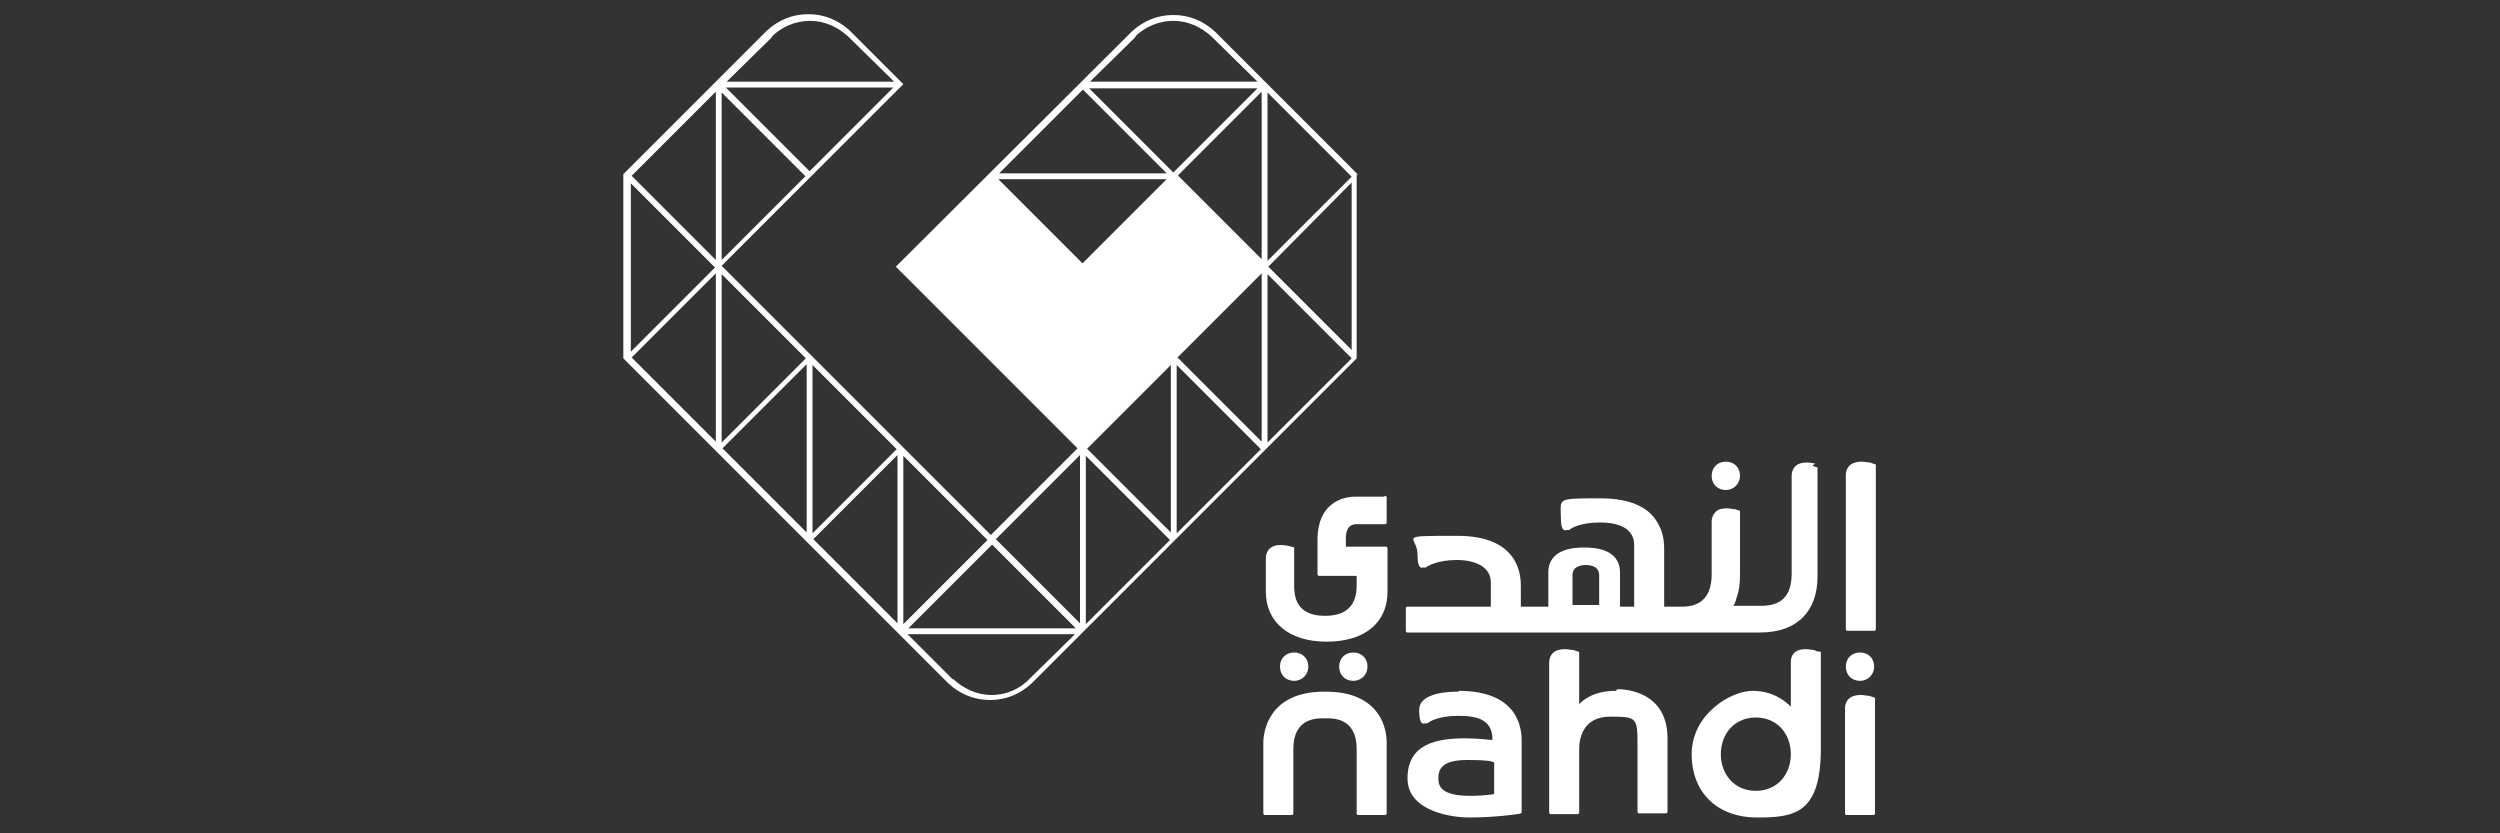 <?xml version="1.0" encoding="UTF-8"?>
<svg id="Layer_1" xmlns="http://www.w3.org/2000/svg" version="1.1" viewBox="0 0 300 100">
  <rect x="0" y="0" width="300" height="100" fill="#333333" stroke="none"/>
  <!-- Generator: Adobe Illustrator 29.1.0, SVG Export Plug-In . SVG Version: 2.1.0 Build 142)  -->
  <defs>
    <style>
      .st0 {
        fill: #fff;
      }
    </style>
  </defs>
  <polygon class="st0" points="140.8 21.1 129.9 32 119 21.1 108.1 32 129.9 53.9 151.7 32 140.8 21.1"/>
  <path class="st0" d="M163,21l-17.2-17.2h0c-1.4-1.3-3.1-2-5-2s-3.6.7-5,2l-28.3,28.2,21.8,21.8-10.4,10.4-32.3-32.3,21.8-21.8-6.4-6.4c-1.4-1.3-3.1-2-5-2s-3.6.7-5,2l-17.2,17.2v22.1l39,39h0c1.4,1.3,3.1,2,5,2s3.6-.7,5-2l39-39v-22.1ZM86.6,53v-20.1l10.1,10.1-10.1,10.1ZM96.7,21.1l-10.1,10.1V11.1l10.1,10.1ZM96.8,43.8v20.1l-10.1-10.1,10.1-10.1ZM97.5,63.9v-20.1l10.1,10.1-10.1,10.1ZM107.7,54.7v20.1l-10.1-10.1,10.1-10.1ZM119,65.3l10.1,10.1h-20.1l10.1-10.1ZM130.8,10.6h20.1l-10.1,10.1-10.1-10.1ZM130.4,53.9l10.1-10.1v20.1l-10.1-10.1ZM141.3,21.1l10.1-10.1v20.1l-10.1-10.1ZM130.3,54.7l10.1,10.1-10.1,10.1v-20.1ZM141.2,43.8l10.1,10.1-10.1,10.1v-20.1ZM151.4,53l-10.1-10.1,10.1-10.1v20.1ZM162.3,42.1l-10.1-10.1h0s10-10.1,10-10.1v20.1ZM152.1,31.2V11.1l10.1,10.1-10.1,10.1ZM136.2,4.4c1.2-1.2,2.9-1.9,4.6-1.9s3.3.7,4.6,1.9l5.5,5.4h-20.1l5.5-5.4ZM129.9,10.7l10.1,10.1h-20.1l10.1-10.1ZM140,21.5l-10.1,10.1-10.1-10.1h20.1ZM119,21.6l10.9,10.9,10.9-10.9,10.4,10.4-21.3,21.3-21.3-21.3,10.4-10.4ZM129.6,54.7v20.1l-10.1-10.1h0,0l10.1-10.1ZM108.4,74.8v-20.1l10.1,10.1-10.1,10.1ZM97.2,20.6l-10.1-10.1h20.1l-10.1,10.1ZM92.6,4.4c1.2-1.2,2.9-1.9,4.6-1.9s3.3.7,4.6,1.9l5.5,5.4h-20.1l5.5-5.4ZM85.9,11.1v20.1l-10.1-10.1,10.1-10.1ZM75.7,42.1v-20.1l10.1,10.1-10.1,10.1ZM85.9,32.9h0v20.1l-10.1-10.1,10.1-10.1ZM123.7,81.4h-.1c-1.2,1.3-2.9,2-4.6,2s-3.3-.7-4.6-1.9h-.1c0,0-5.4-5.4-5.4-5.4h20.1l-5.4,5.3ZM152.1,53v-20.1l10.1,10.1-10.1,10.1Z"/>
  <path class="st0" d="M166.1,59.6h-3.5c-.7,0-4.5.2-4.5,5.2v4.1c0,0,0,.2.2.2h4.5v1.1c0,1.2-.2,3.7-3.8,3.7s-3.7-2.5-3.7-3.7v-4.3c0,0,0-.1,0-.2,0,0-.8-.3-1.6-.3-1.6,0-1.8,1.1-1.8,1.6v4c0,3.6,2.7,6,7.3,6s7.3-2.3,7.3-6v-5.2c0,0,0-.2-.2-.2h-4.8s0-.5,0-.9c0-.7.1-1.8,1.3-1.8h3.4c0,0,.2,0,.2-.2v-3c0,0,0-.2-.2-.2"/>
  <path class="st0" d="M221.7,75.7h3.2c0,0,.2,0,.2-.2v-19.7c0,0,0-.1-.1-.1-.1,0-.3-.1-.6-.2-.3,0-.6-.1-1-.1-1.7,0-1.9,1.1-1.9,1.6v18.5c0,0,0,.2.2.2"/>
  <path class="st0" d="M217.8,55.6c-.3,0-.6-.1-1-.1-1.6,0-1.8,1.1-1.8,1.6v11.7c0,2.9-1.4,3.9-3.7,3.9h-3.3c.2-.3.3-.6.4-1,.3-.8.4-1.7.4-2.7v-7.6c0,0,0-.1,0-.1,0,0-.3-.1-.6-.2-.3,0-.6-.1-1-.1-.5,0-1,.1-1.3.4-.3.3-.5.7-.5,1.2v6.3c0,3.2-1.8,3.9-3.6,3.9h-2.1v-6.9c0-1.1-.2-2.1-.6-2.8-.4-.8-1.6-3.3-7-3.3s-4.8,0-4.8,2.2.7,1.5.8,1.6c0,0,.1,0,.2,0,.2-.2,1.3-.9,3.7-.9,3.9,0,4.1,2,4.1,2.7v7.4s-1.7,0-1.7,0v-4.1c0-2.9-3.2-3-4.3-3s-4.3.1-4.3,3v4.1h-3.3v-2.4c0-1.1,0-6.1-7.6-6.1s-4.8,0-4.8,2.2.7,1.5.8,1.6c0,0,.1,0,.2,0,.2-.2,1.5-.9,3.7-.9s4.1.8,4.1,2.7v2.9h-10c0,0-.2,0-.2.2v2.7c0,0,0,.2.2.2,0,0,42.3,0,42.3,0,4.6,0,6.9-2.7,6.9-6.7v-13c0,0,0-.1,0-.1,0,0-.3-.1-.6-.2M191.9,69v3.6h-3.2v-3.6c0-1.2,1.4-1.2,1.6-1.2s1.6,0,1.6,1.2"/>
  <path class="st0" d="M208.8,57.1c0,.9-.7,1.7-1.7,1.7s-1.7-.7-1.7-1.7.7-1.7,1.7-1.7,1.7.7,1.7,1.7"/>
  <path class="st0" d="M164.1,80c0,.9-.7,1.7-1.7,1.7s-1.7-.7-1.7-1.7.7-1.7,1.7-1.7,1.7.7,1.7,1.7"/>
  <path class="st0" d="M157,80c0,.9-.7,1.7-1.7,1.7s-1.7-.7-1.7-1.7.7-1.7,1.7-1.7,1.7.7,1.7,1.7"/>
  <path class="st0" d="M175.1,83c-.9,0-4.8,0-4.8,2.2s.7,1.5.8,1.6c0,0,.1,0,.2,0,.2-.2,1.3-.9,3.7-.9s4.1.5,4.1,2.9c-.3,0-1.6-.2-3.3-.2-3.3,0-6.9.6-6.9,4.8s5.9,4.7,7.3,4.7c3.2,0,6.1-.4,6.3-.5,0,0,.1,0,.1-.2v-8.4c0-1.1,0-6.1-7.6-6.1M176.4,95.5c-3.5,0-3.8-1.2-3.8-2.1,0-1.4.8-2.2,3.5-2.2s3,.2,3.2.3v3.8c-.2,0-1.1.2-2.9.2"/>
  <path class="st0" d="M193.9,82.9c-2.9,0-4.1,1.3-4.4,1.6v-6.2c0,0,0-.1-.1-.1,0,0-.3-.1-.6-.2-.3,0-.6-.1-1-.1-1.7,0-1.9,1.1-1.9,1.6v18c0,0,0,.2.2.2h3.2c0,0,.2,0,.2-.2v-7.6c0-1.2.4-3.9,3.7-3.9s3.3.1,3.3,3.6v7.8c0,0,0,.2.2.2h3.2c0,0,.2,0,.2-.2v-8.8c0-5.7-5.2-5.9-6-5.9"/>
  <path class="st0" d="M224.9,83.7c0,0-.3-.1-.6-.2-.3,0-.6-.1-1-.1-1.7,0-1.9,1.1-1.9,1.6v12.6c0,0,0,.2.2.2h3.2c0,0,.2,0,.2-.2v-13.8c0,0,0-.1-.1-.1"/>
  <path class="st0" d="M158.9,83c-6.8,0-7.3,5-7.3,6.1v8.5c0,0,0,.2.2.2h3.2c0,0,.2,0,.2-.2v-7.7c0-3.9,3-3.7,3.8-3.7s3.8-.2,3.8,3.7v7.7c0,0,0,.2.2.2h3.2c0,0,.2,0,.2-.2v-8.5c0-2.4-1.4-6.1-7.3-6.1"/>
  <path class="st0" d="M224.9,80c0,.9-.7,1.7-1.7,1.7s-1.7-.7-1.7-1.7.7-1.7,1.7-1.7,1.7.7,1.7,1.7"/>
  <path class="st0" d="M218.3,78.2c0,0-.3,0-.6-.2-.3,0-.6-.1-1-.1-1.7,0-1.8,1.1-1.8,1.6v5.3c-.5-.5-2-1.9-4.6-1.9s-7.3,2.8-7.3,7.6,3.3,7.6,7.8,7.6,7.7-.4,7.7-8.3v-11.5c0,0,0-.1,0-.1M214.9,90.5c0,2.4-1.6,4.4-4.2,4.4s-4.2-2-4.2-4.4,1.6-4.4,4.2-4.4,4.2,2,4.2,4.4"/>
</svg>